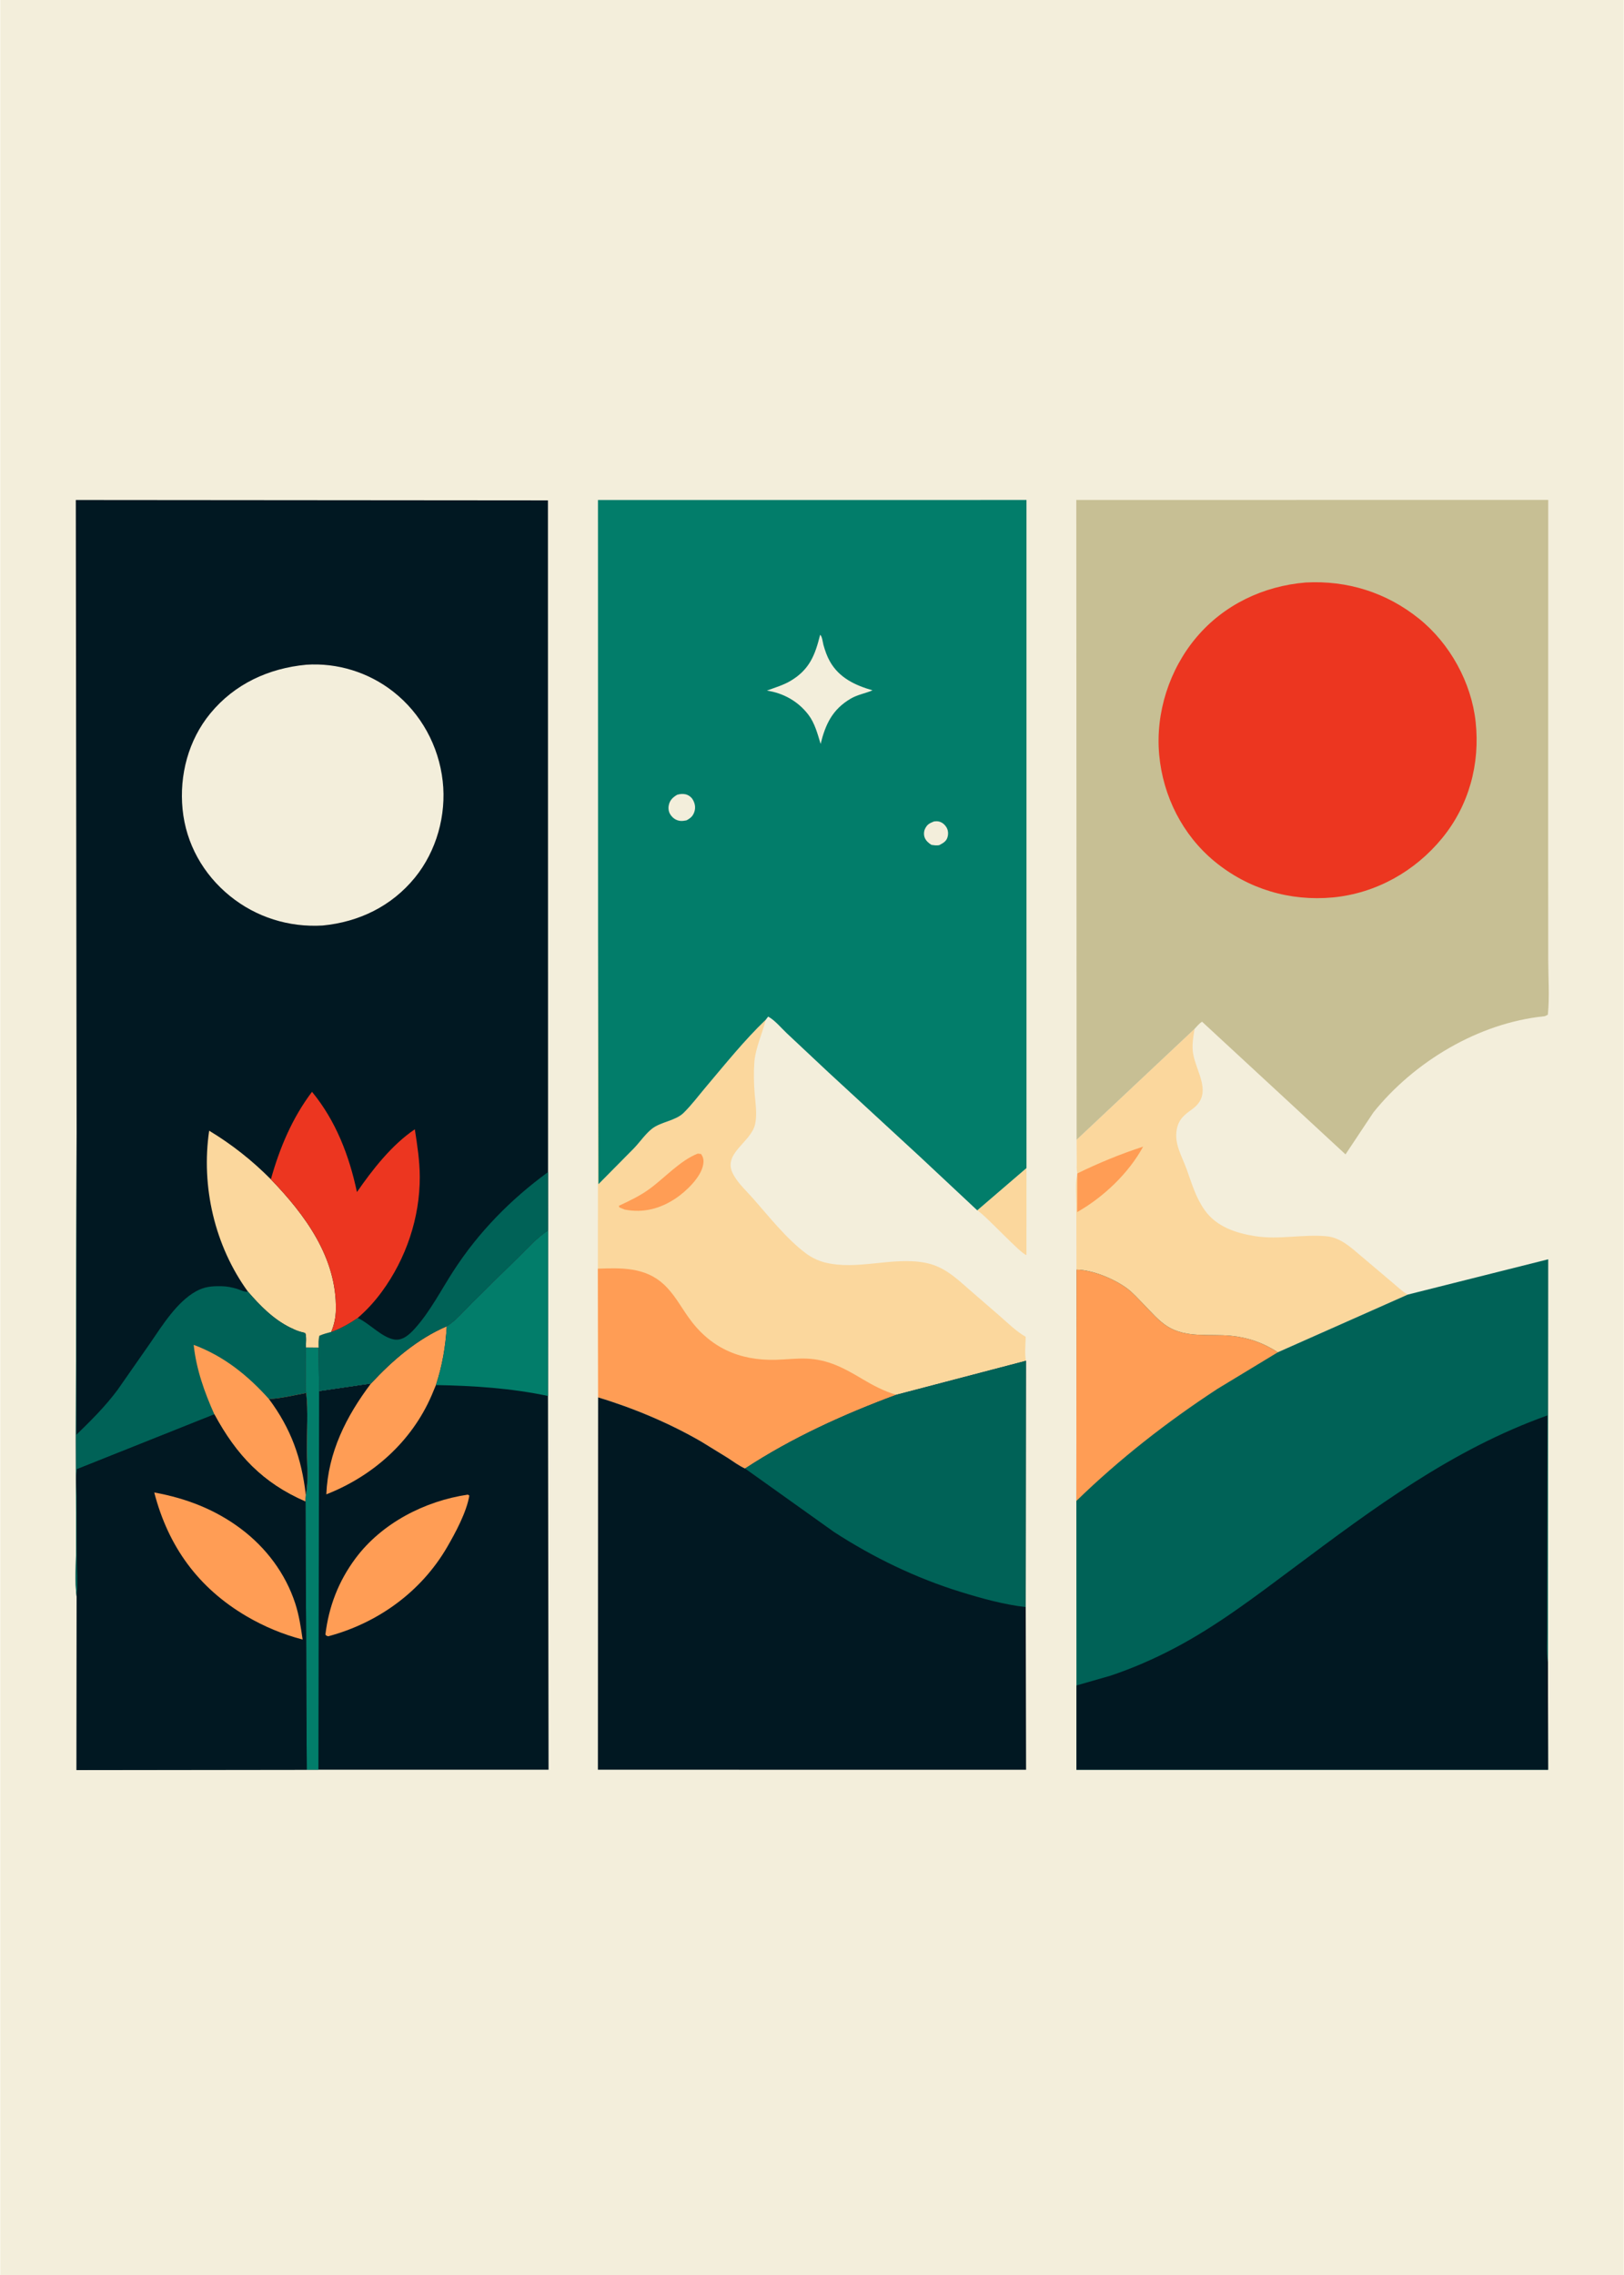<svg version="1.1" xmlns="http://www.w3.org/2000/svg" style="display: block;" viewBox="0 0 1462 2048" width="1024" height="1434">
<path transform="translate(0,0)" fill="rgb(243,238,219)" d="M -0 -0 L 1462 0 L 1462 2048 L -0 2048 L -0 -0 z"/>
<path transform="translate(0,0)" fill="rgb(251,215,157)" d="M 924.144 1051.52 L 924.117 1129.84 C 919.175 1129.07 887.615 1094.3 879.813 1089.58 L 924.144 1051.52 z"/>
<path transform="translate(0,0)" fill="rgb(251,215,157)" d="M 1075.53 926.201 C 1074.32 933.297 1072.92 941.528 1074.22 948.664 C 1077.38 966.011 1092.39 984.921 1073.28 998.599 C 1066.08 1003.75 1061.09 1007.75 1059.45 1016.92 C 1057.13 1029.89 1064.07 1040.72 1068.32 1052.41 C 1073.05 1065.44 1076.5 1078.02 1084.72 1089.53 C 1095.33 1104.39 1112.71 1110.07 1130 1112.81 C 1151.53 1116.22 1172.96 1110.94 1194.38 1112.92 C 1206.53 1114.04 1215.8 1122.51 1224.7 1130.08 L 1252.85 1153.87 C 1257.45 1157.69 1262.31 1162.48 1267.46 1165.44 L 1150.49 1217.35 C 1137.5 1208.83 1123.4 1203.95 1107.96 1202.47 C 1089 1200.66 1067.96 1204.77 1050.95 1193.99 C 1043.17 1189.06 1036.35 1181.01 1029.92 1174.46 C 1025.09 1169.54 1020.31 1164.05 1014.8 1159.92 C 1003.39 1151.36 983.446 1143.09 969.17 1142.96 L 969.046 1083.71 C 969.062 1075.71 967.866 1064.79 969.909 1057.19 L 969.977 1056.31 C 969.062 1053.28 969.472 1049.32 969.443 1046.14 L 969.294 1026.02 L 1075.53 926.201 z"/>
<path transform="translate(0,0)" fill="rgb(255,157,85)" d="M 969.977 1056.31 C 989.49 1046.83 1008.54 1038.96 1029.17 1032.24 C 1016.2 1056.16 993.432 1077.74 969.833 1091.13 L 969.909 1057.19 L 969.977 1056.31 z"/>
<path transform="translate(0,0)" fill="rgb(251,215,157)" d="M 538.35 838.894 L 538.697 1066.02 L 570.995 1033.37 C 576.071 1027.98 581.059 1020.76 586.815 1016.19 C 594.788 1009.87 608.082 1009.03 615.382 1001.84 C 622.679 994.66 629.178 985.931 635.806 978.1 C 652.918 957.88 670.293 936.219 689.42 917.938 C 686.308 930.356 680.002 943.635 679.076 956.31 C 678.386 965.769 678.617 975.698 679.42 985.149 C 680.143 993.673 681.64 1003.51 679.797 1011.93 C 676.15 1028.6 649.759 1038.4 660.101 1057.21 L 660.908 1058.63 C 665.282 1066.09 672.225 1072.45 677.932 1078.92 C 692.459 1095.39 707.979 1115.19 725.537 1128.33 C 730.397 1131.97 736.557 1134.98 742.435 1136.47 C 771.679 1143.89 802.821 1131.25 832.5 1136.69 C 849.42 1139.79 860.15 1149.96 872.645 1160.93 L 900 1184.63 C 907.686 1191.36 914.547 1198.2 923.429 1203.45 C 923.356 1210.24 922.354 1218.42 923.668 1225.03 L 806.922 1255.62 C 759.679 1273.13 712.911 1294.31 670.704 1321.99 C 665.257 1319.57 660.252 1315.75 655.255 1312.52 L 631.278 1297.78 C 602.597 1281.17 570.105 1267.52 538.383 1257.96 L 538.174 1142.1 L 538.35 838.894 z"/>
<path transform="translate(0,0)" fill="rgb(255,157,85)" d="M 628.135 1038.5 L 631.057 1038.83 C 633.311 1041.95 633.647 1044.61 632.981 1048.5 C 631.053 1059.74 617.678 1072.41 608.718 1078.5 C 594.64 1088.06 579.233 1092.17 562.354 1088.91 L 557.5 1086.91 L 557.078 1085.5 C 566.852 1080.92 575.983 1076.64 584.756 1070.25 C 598.395 1060.32 612.317 1044.65 628.135 1038.5 z"/>
<path transform="translate(0,0)" fill="rgb(255,157,85)" d="M 538.174 1142.1 C 559.435 1141.32 580.863 1140.74 597.545 1156.24 C 606.835 1164.88 612.448 1175.54 619.653 1185.75 C 639.063 1213.24 665.474 1224.97 698.5 1224.12 C 707.744 1223.88 717.096 1222.67 726.337 1223.06 C 745.688 1223.89 760.057 1231.71 776.246 1241.38 C 785.832 1247.1 796.125 1252.57 806.922 1255.62 C 759.679 1273.13 712.911 1294.31 670.704 1321.99 C 665.257 1319.57 660.252 1315.75 655.255 1312.52 L 631.278 1297.78 C 602.597 1281.17 570.105 1267.52 538.383 1257.96 L 538.174 1142.1 z"/>
<path transform="translate(0,0)" fill="rgb(1,24,34)" d="M 493.33 1107.63 L 493.267 1256.69 L 493.758 1593.13 L 286.526 1593.15 L 275.991 1593.14 L 274.856 1351.76 C 274.58 1349.95 275.016 1347.57 275.152 1345.72 C 277.822 1333.24 276.067 1317.14 276.056 1304.32 C 276.043 1287.88 277.305 1270.27 275.486 1253.97 C 274.557 1249.41 275.016 1244.09 274.986 1239.41 L 275.167 1213.01 L 286.693 1213.12 L 287.145 1252.27 L 333.852 1245.45 C 353.253 1224.55 375.594 1205.29 402.127 1193.91 C 410.493 1188.75 417.927 1179.71 424.861 1172.75 L 467.112 1131.26 C 475.321 1123.3 483.735 1113.81 493.33 1107.63 z"/>
<path transform="translate(0,0)" fill="rgb(2,125,106)" d="M 275.167 1213.01 L 286.693 1213.12 L 287.145 1252.27 L 286.526 1593.15 L 275.991 1593.14 L 274.856 1351.76 C 274.58 1349.95 275.016 1347.57 275.152 1345.72 C 277.822 1333.24 276.067 1317.14 276.056 1304.32 C 276.043 1287.88 277.305 1270.27 275.486 1253.97 C 274.557 1249.41 275.016 1244.09 274.986 1239.41 L 275.167 1213.01 z"/>
<path transform="translate(0,0)" fill="rgb(255,157,85)" d="M 402.127 1193.91 C 400.951 1212.5 398.109 1229.22 392.342 1246.87 L 388.38 1256.35 C 370.311 1298 335.49 1328.8 293.644 1345.26 C 295.147 1307.55 311.498 1275.03 333.852 1245.45 C 353.253 1224.55 375.594 1205.29 402.127 1193.91 z"/>
<path transform="translate(0,0)" fill="rgb(255,157,85)" d="M 421.122 1345.5 L 422.42 1346.38 C 419.896 1361.34 410.084 1379.56 402.404 1392.78 C 379.073 1432.93 340.096 1461.06 295.5 1472.99 C 293.907 1472.69 293.859 1472.71 292.798 1471.5 C 295.899 1446.1 304.59 1423.52 319.839 1402.99 C 343.491 1371.16 382.311 1351.2 421.122 1345.5 z"/>
<path transform="translate(0,0)" fill="rgb(2,125,106)" d="M 493.33 1107.63 L 493.267 1256.69 C 459.81 1249.63 426.44 1247.49 392.342 1246.87 C 398.109 1229.22 400.951 1212.5 402.127 1193.91 C 410.493 1188.75 417.927 1179.71 424.861 1172.75 L 467.112 1131.26 C 475.321 1123.3 483.735 1113.81 493.33 1107.63 z"/>
<path transform="translate(0,0)" fill="rgb(1,24,34)" d="M 806.922 1255.62 L 923.668 1225.03 L 923.469 1446.73 L 923.779 1593.18 L 538.202 1593.14 L 538.383 1257.96 C 570.105 1267.52 602.597 1281.17 631.278 1297.78 L 655.255 1312.52 C 660.252 1315.75 665.257 1319.57 670.704 1321.99 C 712.911 1294.31 759.679 1273.13 806.922 1255.62 z"/>
<path transform="translate(0,0)" fill="rgb(0,98,87)" d="M 806.922 1255.62 L 923.668 1225.03 L 923.469 1446.73 C 903.843 1444.5 883.848 1438.95 865 1433.13 C 824.669 1420.68 786.078 1402.03 750.693 1379.04 L 670.704 1321.99 C 712.911 1294.31 759.679 1273.13 806.922 1255.62 z"/>
<path transform="translate(0,0)" fill="rgb(0,98,87)" d="M 1393.98 1133.65 L 1393.73 1496.53 L 1393.9 1593.17 L 969.131 1593.19 L 969.136 1517.3 L 969.056 1351.19 L 969.17 1142.96 C 983.446 1143.09 1003.39 1151.36 1014.8 1159.92 C 1020.31 1164.05 1025.09 1169.54 1029.92 1174.46 C 1036.35 1181.01 1043.17 1189.06 1050.95 1193.99 C 1067.96 1204.77 1089 1200.66 1107.96 1202.47 C 1123.4 1203.95 1137.5 1208.83 1150.49 1217.35 L 1267.46 1165.44 L 1393.98 1133.65 z"/>
<path transform="translate(0,0)" fill="rgb(255,157,85)" d="M 969.17 1142.96 C 983.446 1143.09 1003.39 1151.36 1014.8 1159.92 C 1020.31 1164.05 1025.09 1169.54 1029.92 1174.46 C 1036.35 1181.01 1043.17 1189.06 1050.95 1193.99 C 1067.96 1204.77 1089 1200.66 1107.96 1202.47 C 1123.4 1203.95 1137.5 1208.83 1150.49 1217.35 L 1096.31 1250.18 C 1050.82 1279.88 1008.02 1313.31 969.056 1351.19 L 969.17 1142.96 z"/>
<path transform="translate(0,0)" fill="rgb(1,24,34)" d="M 969.136 1517.3 L 999.625 1508.55 C 1019.53 1501.92 1038.68 1493.55 1057.25 1483.81 C 1095.4 1463.81 1130.18 1437.24 1164.62 1411.54 C 1237.05 1357.46 1307.17 1305 1393.26 1274.2 L 1392.93 1427.11 L 1392.94 1470.39 C 1392.96 1478.69 1392.36 1487.45 1393.58 1495.64 L 1393.73 1496.53 L 1393.9 1593.17 L 969.131 1593.19 L 969.136 1517.3 z"/>
<path transform="translate(0,0)" fill="rgb(2,125,106)" d="M 538.35 838.894 L 538.262 450.139 L 924.136 450.098 L 924.144 1051.52 L 879.813 1089.58 L 827.718 1040.84 L 745.835 965.37 L 708.333 930.193 C 703.537 925.682 697.236 918.089 691.5 915.171 L 689.42 917.938 C 670.293 936.219 652.918 957.88 635.806 978.1 C 629.178 985.931 622.679 994.66 615.382 1001.84 C 608.082 1009.03 594.788 1009.87 586.815 1016.19 C 581.059 1020.76 576.071 1027.98 570.995 1033.37 L 538.697 1066.02 L 538.35 838.894 z"/>
<path transform="translate(0,0)" fill="rgb(243,238,219)" d="M 840.795 739.5 C 842.067 739.36 843.406 739.234 844.678 739.436 C 847.93 739.951 850.593 742.22 852.212 745 C 853.853 747.82 853.884 751.482 852.748 754.5 C 851.523 757.757 848.395 759.342 845.5 760.852 C 843.052 761.29 840.941 760.92 838.5 760.551 C 835.849 758.84 833.459 756.788 832.372 753.709 C 831.543 751.361 831.711 748.361 832.787 746.118 C 834.732 742.063 836.899 741.107 840.795 739.5 z"/>
<path transform="translate(0,0)" fill="rgb(243,238,219)" d="M 609.514 715.5 C 611.834 714.751 614.606 714.491 617 715.02 C 619.736 715.625 622.299 717.487 623.696 719.907 C 625.627 723.251 626.297 726.881 625.136 730.599 C 623.875 734.637 621.593 736.588 617.964 738.5 C 616.173 738.821 614.276 739.195 612.454 738.996 C 608.713 738.59 605.828 736.661 603.698 733.637 C 601.918 731.109 601.389 727.945 602.026 724.876 C 602.982 720.27 605.639 717.832 609.514 715.5 z"/>
<path transform="translate(0,0)" fill="rgb(243,238,219)" d="M 738.308 571.5 C 740.216 572.731 740.661 578.314 741.34 580.705 C 742.773 585.746 744.469 590.716 747.044 595.298 C 755.42 610.201 769.76 616.906 785.511 621.456 C 778.925 624.292 772.045 625.281 765.732 629.011 C 749.308 638.717 743.149 651.975 738.755 669.699 C 736.035 660.74 733.566 651.067 727.811 643.5 C 718.575 631.357 705.317 623.96 690.394 621.691 C 697.741 618.914 705.231 616.836 712.008 612.747 C 728.792 602.62 733.79 589.716 738.308 571.5 z"/>
<path transform="translate(0,0)" fill="rgb(199,191,148)" d="M 969.294 1026.02 L 969 450.076 L 1393.99 450.05 L 1393.91 765.477 L 1393.99 863.999 C 1394 880.134 1395.28 897.516 1393.65 913.5 L 1390.91 914.823 L 1389.97 914.914 C 1331.08 921.042 1273.32 955.68 1236.56 1001.43 L 1211.44 1039.2 L 1082.21 919.726 C 1079.64 921.451 1077.62 923.942 1075.53 926.201 L 969.294 1026.02 z"/>
<path transform="translate(0,0)" fill="rgb(236,54,32)" d="M 1175.39 524.412 L 1175.48 524.395 C 1213.06 522.33 1248.26 533.365 1277.59 556.923 C 1305.42 579.276 1324.85 614.428 1328.64 650 C 1332.67 687.799 1322.65 725.027 1298.42 754.576 C 1273.88 784.503 1238.95 804.1 1200.24 807.889 C 1161.33 811.51 1123.83 800.403 1093.58 775.522 C 1064.68 751.752 1047.11 716.785 1043.66 679.654 C 1040.15 641.848 1052.74 602.648 1077.25 573.66 C 1101.98 544.41 1137.47 527.552 1175.39 524.412 z"/>
<path transform="translate(0,0)" fill="rgb(1,24,34)" d="M 68.776 1019.68 L 68.044 450.122 L 493.203 450.466 L 493.311 1055.12 L 493.33 1107.63 C 483.735 1113.81 475.321 1123.3 467.112 1131.26 L 424.861 1172.75 C 417.927 1179.71 410.493 1188.75 402.127 1193.91 C 375.594 1205.29 353.253 1224.55 333.852 1245.45 L 287.145 1252.27 L 286.693 1213.12 L 275.167 1213.01 L 274.986 1239.41 C 275.016 1244.09 274.557 1249.41 275.486 1253.97 C 277.305 1270.27 276.043 1287.88 276.056 1304.32 C 276.067 1317.14 277.822 1333.24 275.152 1345.72 C 275.016 1347.57 274.58 1349.95 274.856 1351.76 L 275.991 1593.14 L 68.681 1593.4 L 68.78 1437.32 C 66.998 1423.37 68.358 1407.26 68.292 1393.08 L 68.063 1295.8 L 68.439 1125.83 L 68.776 1019.68 z"/>
<path transform="translate(0,0)" fill="rgb(0,98,87)" d="M 321.882 1186.48 C 332.576 1191.31 343.677 1204.1 354.93 1205.87 C 362.559 1207.06 368.857 1201.02 373.5 1195.83 C 387.292 1180.44 396.901 1161.44 408.097 1144.16 C 430.884 1108.98 459.555 1079.84 493.311 1055.12 L 493.33 1107.63 C 483.735 1113.81 475.321 1123.3 467.112 1131.26 L 424.861 1172.75 C 417.927 1179.71 410.493 1188.75 402.127 1193.91 C 375.594 1205.29 353.253 1224.55 333.852 1245.45 L 287.145 1252.27 L 286.693 1213.12 C 286.629 1209.44 286.448 1206.02 287.435 1202.43 C 290.89 1200.96 294.38 1200.02 297.999 1199.07 C 306.634 1196 314.323 1191.59 321.882 1186.48 z"/>
<path transform="translate(0,0)" fill="rgb(251,215,157)" d="M 223.055 1162.78 C 193.187 1121.7 180.694 1068.2 188.142 1017.89 C 208.721 1030.35 226.73 1044.59 243.698 1061.65 C 274.677 1093.78 303.06 1132.17 302.244 1179 C 302.125 1185.85 300.71 1192.77 297.999 1199.07 C 294.38 1200.02 290.89 1200.96 287.435 1202.43 C 286.448 1206.02 286.629 1209.44 286.693 1213.12 L 275.167 1213.01 C 275.211 1210.89 275.977 1201.43 274.5 1200.1 C 274.063 1199.71 270.652 1199.03 269.883 1198.78 C 266.794 1197.82 263.895 1196.5 261 1195.07 C 245.875 1187.56 233.946 1175.39 223.055 1162.78 z"/>
<path transform="translate(0,0)" fill="rgb(236,54,32)" d="M 243.698 1061.65 C 251.633 1033.37 262.903 1006.47 280.749 982.877 C 302.213 1008.96 314.278 1040.4 321.206 1073.13 C 335.248 1052.82 352.658 1030.54 373.34 1016.62 C 375.515 1030.82 377.734 1044.85 377.793 1059.28 C 377.947 1096.17 365.451 1133.04 343.706 1162.74 C 337.286 1171.51 330.124 1179.38 321.882 1186.48 C 314.323 1191.59 306.634 1196 297.999 1199.07 C 300.71 1192.77 302.125 1185.85 302.244 1179 C 303.06 1132.17 274.677 1093.78 243.698 1061.65 z"/>
<path transform="translate(0,0)" fill="rgb(0,98,87)" d="M 68.78 1437.32 C 66.998 1423.37 68.358 1407.26 68.292 1393.08 L 68.063 1295.8 L 68.439 1125.83 L 68.776 1019.68 L 68.561 1291.6 C 81.732 1278.81 94.657 1265.99 105.645 1251.21 L 135.037 1209.08 C 146.043 1193.01 159.063 1172.03 176.326 1162.46 C 183.816 1158.3 190.481 1157.73 198.959 1157.87 C 203.878 1157.95 208.439 1158.83 213.146 1160.22 C 216.349 1161.17 219.69 1163.3 223.055 1162.78 C 233.946 1175.39 245.875 1187.56 261 1195.07 C 263.895 1196.5 266.794 1197.82 269.883 1198.78 C 270.652 1199.03 274.063 1199.71 274.5 1200.1 C 275.977 1201.43 275.211 1210.89 275.167 1213.01 L 274.986 1239.41 C 275.016 1244.09 274.557 1249.41 275.486 1253.97 C 277.305 1270.27 276.043 1287.88 276.056 1304.32 C 276.067 1317.14 277.822 1333.24 275.152 1345.72 C 275.016 1347.57 274.58 1349.95 274.856 1351.76 C 236.317 1335.07 212.611 1309.9 192.809 1273.24 L 69.112 1322.59 C 67.727 1330.32 68.791 1339.78 68.83 1347.67 L 69.141 1406.78 C 69.189 1416.64 70.123 1427.62 68.78 1437.32 z"/>
<path transform="translate(0,0)" fill="rgb(255,157,85)" d="M 192.809 1273.24 C 183.82 1253.13 176.543 1232.72 174.182 1210.68 C 201.256 1220.72 222.879 1238.14 241.966 1259.43 C 252.947 1258.88 264.671 1256.05 275.486 1253.97 C 277.305 1270.27 276.043 1287.88 276.056 1304.32 C 276.067 1317.14 277.822 1333.24 275.152 1345.72 C 275.016 1347.57 274.58 1349.95 274.856 1351.76 C 236.317 1335.07 212.611 1309.9 192.809 1273.24 z"/>
<path transform="translate(0,0)" fill="rgb(1,24,34)" d="M 275.486 1253.97 C 277.305 1270.27 276.043 1287.88 276.056 1304.32 C 276.067 1317.14 277.822 1333.24 275.152 1345.72 C 271.365 1312.71 261.862 1286.14 241.966 1259.43 C 252.947 1258.88 264.671 1256.05 275.486 1253.97 z"/>
<path transform="translate(0,0)" fill="rgb(243,238,219)" d="M 275.571 598.412 C 303.607 596.52 331.685 605.259 353.794 622.56 C 378.938 642.236 394.847 671.405 398.438 703.16 C 401.897 733.737 392.857 766.185 373.4 790.055 C 352.48 815.717 323.175 830.005 290.332 833.164 C 260.019 834.972 230.479 825.791 206.818 806.578 C 182.764 787.047 167.265 759.553 164.196 728.575 C 161.154 697.861 169.398 666.249 189.222 642.191 C 211.07 615.676 241.673 601.592 275.571 598.412 z"/>
<path transform="translate(0,0)" fill="rgb(1,24,34)" d="M 68.78 1437.32 C 70.123 1427.62 69.189 1416.64 69.141 1406.78 L 68.83 1347.67 C 68.791 1339.78 67.727 1330.32 69.112 1322.59 L 192.809 1273.24 C 212.611 1309.9 236.317 1335.07 274.856 1351.76 L 275.991 1593.14 L 68.681 1593.4 L 68.78 1437.32 z"/>
<path transform="translate(0,0)" fill="rgb(255,157,85)" d="M 138.678 1343.57 C 167.066 1348.7 193.273 1358.71 216.5 1376.08 C 239.167 1393.02 256.77 1416.28 265.597 1443.31 C 269.058 1453.92 270.737 1464.95 272.293 1475.95 C 254.653 1471.4 237.433 1464.19 221.745 1454.97 C 178.212 1429.38 151.3 1392.17 138.678 1343.57 z"/>
</svg>